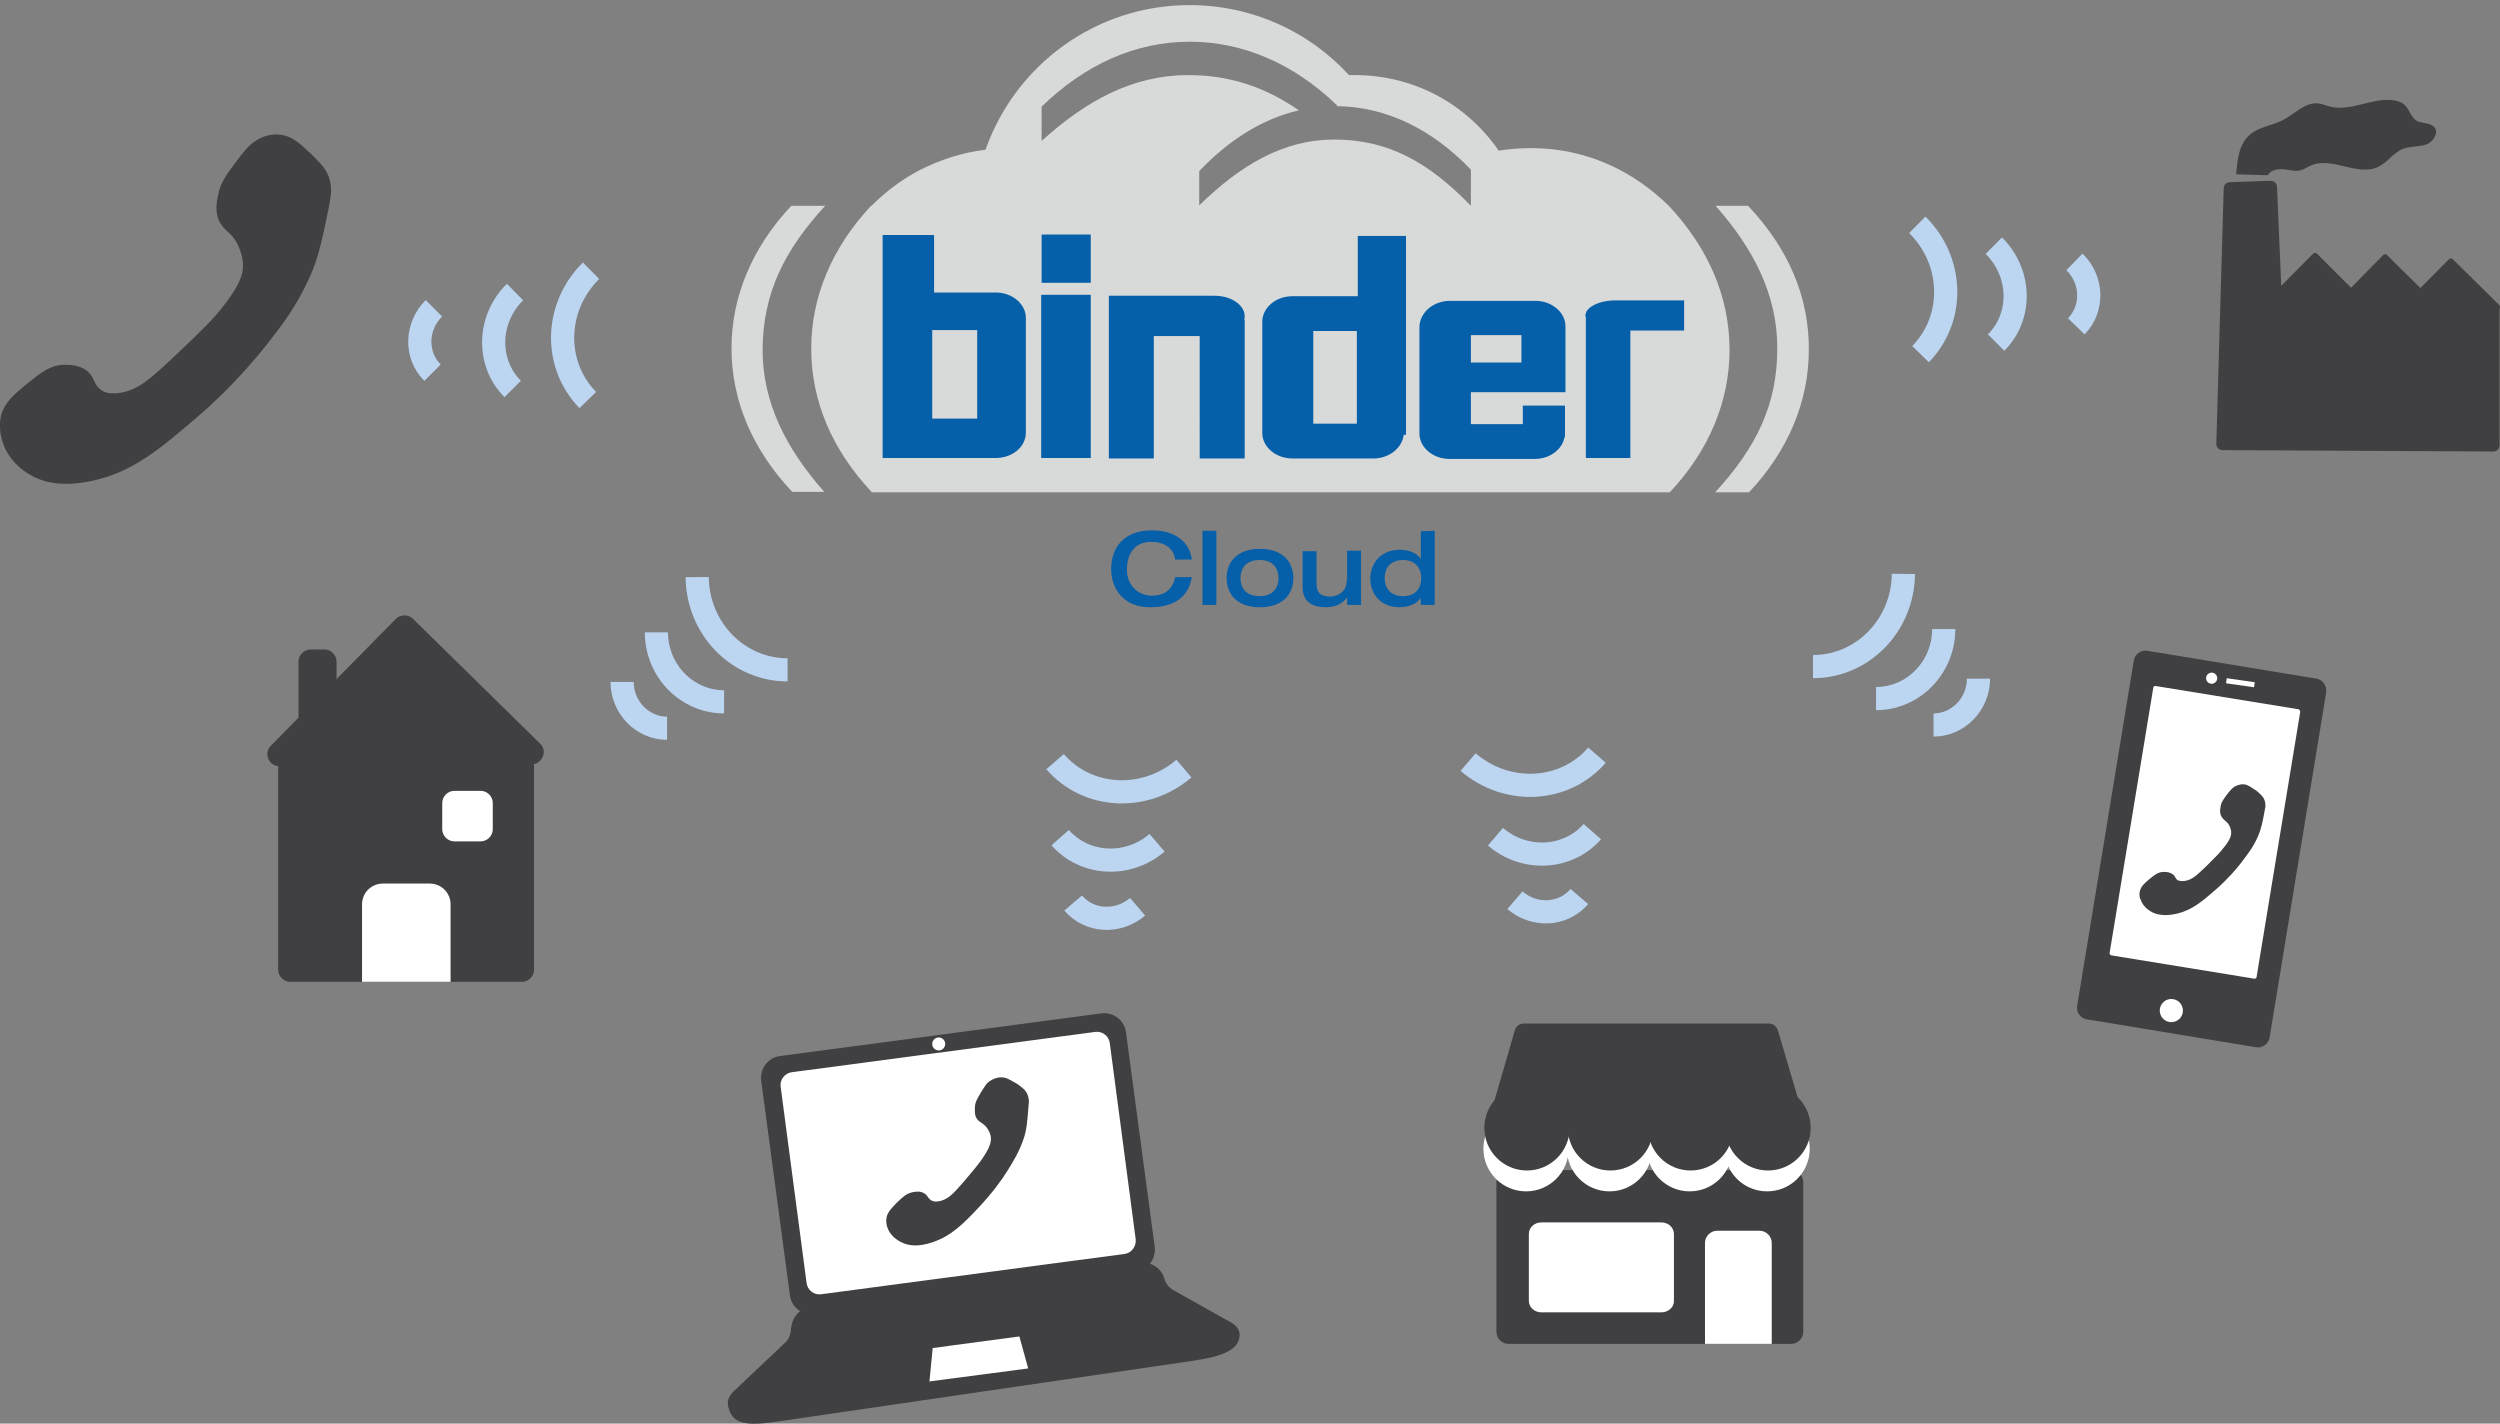 <?xml version="1.0" encoding="utf-8"?>
<!-- Generator: Adobe Illustrator 24.1.0, SVG Export Plug-In . SVG Version: 6.00 Build 0)  -->
<svg version="1.1" id="Ebene_1" xmlns="http://www.w3.org/2000/svg" xmlns:xlink="http://www.w3.org/1999/xlink" x="0px" y="0px"
	 viewBox="0 0 539.3 307.1" style="enable-background:new 0 0 539.3 307.1;" xml:space="preserve">
<rect x="0" y="0" width="539.3" height="307.1" fill="#808080" stroke="none"/>
<style type="text/css">
	.st0{clip-path:url(#SVGID_2_);}
	.st1{clip-path:url(#SVGID_4_);fill:#055FA9;}
	.st2{clip-path:url(#SVGID_6_);fill:#055FA9;}
	.st3{clip-path:url(#SVGID_8_);fill:#D8D9D9;}
	.st4{clip-path:url(#SVGID_10_);fill:#D8D9D9;}
	.st5{clip-path:url(#SVGID_12_);fill:#D8D9D9;}
	.st6{clip-path:url(#SVGID_14_);fill:#055FA9;}
	.st7{fill:none;stroke:#BCD5F1;stroke-width:5;stroke-miterlimit:10;}
	.st8{fill:#404042;}
	.st9{fill:#FFFFFF;}
</style>
<g id="Mensch">
</g>
<g id="kleidung">
	<g>
		<g>
			<g>
				<g>
					<defs>
						<rect id="SVGID_1_" x="147.8" y="-19.3" width="252.7" height="172.3"/>
					</defs>
					<clipPath id="SVGID_2_">
						<use xlink:href="#SVGID_1_"  style="overflow:visible;"/>
					</clipPath>
					<g class="st0">
						<g>
							<g>
								<defs>
									<rect id="SVGID_3_" x="147.8" y="-19.3" width="252.7" height="172.3"/>
								</defs>
								<clipPath id="SVGID_4_">
									<use xlink:href="#SVGID_3_"  style="overflow:visible;"/>
								</clipPath>
								<path class="st1" d="M243.1,122.9c0,3.3,2.3,5.6,5.5,5.6c3.4,0,4.6-2.3,4.9-4h3.6c-0.5,3.1-2.5,6.5-9,6.5
									c-5.7,0-8.4-3.9-8.4-8.3s2.6-8.3,8.8-8.3c5.4,0,8.2,2.9,8.6,6.3h-3.6c-0.3-2.4-2.3-3.8-5.1-3.8
									C245.4,116.8,243.1,118.8,243.1,122.9 M259.4,130.5h3v-16h-3V130.5z M279,124.7c0,3.2-2,6.3-7.2,6.3s-7.2-3.1-7.2-6.3
									s2-6.3,7.2-6.3C277,118.4,279,121.5,279,124.7 M275.8,124.7c0-2-1.1-3.9-4.1-3.9s-4.1,1.9-4.1,3.9s1.1,3.9,4.1,3.9
									C274.7,128.6,275.8,126.7,275.8,124.7 M290.5,125.3c0,2.5-2.2,3.4-3.5,3.4c-2.6,0-3-1.3-3-3.1v-6.7h-3v7.8
									c0,3.4,2.5,4.3,5,4.3c2.1,0,3.6-0.8,4.6-2.1l0,0v1.6h3v-11.7h-3v6.5H290.5z M309.5,114.5v16h-3v-1.6l0,0
									c-0.2,0.7-2,2.1-4.5,2.1c-4.5,0-6.4-3.2-6.4-6.2c0-2.9,1.9-6.2,6.4-6.2c1.8,0,3.6,0.6,4.5,2l0,0v-6L309.5,114.5L309.5,114.5
									z M306.6,124.7c0-1.9-1.1-3.9-3.9-3.9c-2.9,0-4,1.9-4,3.9s1.1,3.9,4,3.9C305.5,128.6,306.6,126.7,306.6,124.7"/>
							</g>
						</g>
						<g>
							<g>
								<defs>
									<rect id="SVGID_5_" x="147.8" y="-19.3" width="252.7" height="172.3"/>
								</defs>
								<clipPath id="SVGID_6_">
									<use xlink:href="#SVGID_5_"  style="overflow:visible;"/>
								</clipPath>
								<path class="st2" d="M283.3,91.4h9.4v-20h-9.4V91.4z M278.8,63.9h14.1v-13h10.4v42.9h-0.5c-0.3,2.8-3.1,5.1-6.5,5.1h-17.5
									c-3.6,0-6.5-2.5-6.5-5.5v-24C272.3,66.4,275.2,63.9,278.8,63.9"/>
							</g>
						</g>
						<g>
							<g>
								<defs>
									<rect id="SVGID_7_" x="147.8" y="-19.3" width="252.7" height="172.3"/>
								</defs>
								<clipPath id="SVGID_8_">
									<use xlink:href="#SVGID_7_"  style="overflow:visible;"/>
								</clipPath>
								<path class="st3" d="M178,44.4h-7.3c-8.4,8.9-12.9,19.6-12.9,30.7c0,11.4,4.6,22,13.1,31h6.9c-8.2-9.3-13.3-19.2-13.3-30.7
									C164.6,63.3,169.1,54.1,178,44.4"/>
							</g>
						</g>
						<g>
							<g>
								<defs>
									<rect id="SVGID_9_" x="147.8" y="-19.3" width="252.7" height="172.3"/>
								</defs>
								<clipPath id="SVGID_10_">
									<use xlink:href="#SVGID_9_"  style="overflow:visible;"/>
								</clipPath>
								<path class="st4" d="M360,44.4L360,44.4c-3.7-3.6-7.9-6.6-12.5-8.7c-7.6-3.5-15.8-4.5-24.2-3.2c-6.8-9.9-18.1-16.3-31-16.3
									c-0.4,0-0.9,0-1.3,0c-8.5-9.3-20.8-15.1-34.4-15.1c-20.3,0-37.6,13-44,31.2c-5.1,0.6-9.9,2.2-14.4,4.5
									c-3.8,2-7.2,4.6-10.2,7.6h-0.1c-8.4,9-12.9,19.6-12.9,30.8c0,11.4,4.6,22,13.1,31h172.1c8.4-8.9,12.9-19.6,12.9-30.7
									C373.1,64,368.5,53.5,360,44.4 M317.3,44.4c-9.2-9.5-17.9-14.3-29.5-14.3c-10.9,0-20.2,5.5-29.1,14.2v-7.4
									c6.5-6.8,13.7-11.3,21.5-13.1c-7.3-5-14.8-7.6-23.9-7.6c-11.9,0-22,5.5-31.6,14.2V23c9.4-9.1,20.2-14,32-14
									c11.5,0,22.5,4.8,31.7,13.7v0.2c10.5,0.1,20.5,4.9,28.9,13.7V44.4L317.3,44.4z"/>
							</g>
						</g>
						<g>
							<g>
								<defs>
									<rect id="SVGID_11_" x="147.8" y="-19.3" width="252.7" height="172.3"/>
								</defs>
								<clipPath id="SVGID_12_">
									<use xlink:href="#SVGID_11_"  style="overflow:visible;"/>
								</clipPath>
								<path class="st5" d="M377.1,44.4h-7c8.2,9.3,13.3,19.2,13.3,30.7c0,12.2-4.5,21.4-13.4,31.1h7.3
									c8.4-8.9,12.9-19.6,12.9-30.7C390.3,64,385.7,53.5,377.1,44.4"/>
							</g>
						</g>
						<g>
							<g>
								<defs>
									<rect id="SVGID_13_" x="147.8" y="-19.3" width="252.7" height="172.3"/>
								</defs>
								<clipPath id="SVGID_14_">
									<use xlink:href="#SVGID_13_"  style="overflow:visible;"/>
								</clipPath>
								<path class="st6" d="M201.1,90.3h9.7V71.2h-9.7V90.3z M201.5,63.1h13.3c3.6,0,6.5,2.5,6.5,5.5v24.7c0,3.1-2.9,5.5-6.5,5.5
									h-13.3h-4.6h-6.5v-5.5V68.7v-18h11.1V63.1L201.5,63.1z M317.3,78.2h10.9v-5.9h-10.9V78.2z M312.8,64.9h18.4
									c3.6,0,6.5,2.5,6.5,5.5v14.2h-20.4v6.9h11.2v-4h9.1v4v1.9v0.9h-0.1c-0.5,2.7-3.2,4.7-6.4,4.7h-18.4c-3.6,0-6.5-2.5-6.5-5.5
									v-23C306.3,67.4,309.2,64.9,312.8,64.9 M283.3,91.4h9.4v-20h-9.4V91.4z M278.8,63.9h14.1v-13h10.4v42.9h-0.5
									c-0.3,2.8-3.1,5.1-6.5,5.1h-17.5c-3.6,0-6.5-2.5-6.5-5.5v-24C272.3,66.4,275.2,63.9,278.8,63.9 M239.2,63.8h6.5h3.2H262
									c3.6,0,6.5,2,6.5,4.4c0,0.3,0,0.5-0.1,0.8h0.1v29.9h-9.7V72.5h-9.9v26.4h-9.7V68.1V63.8L239.2,63.8z M224.6,63.6h10.7v35.2
									h-10.7V63.6z M352.8,64.8h10.5v6.5h-10c-0.2,0-0.5,0-0.7,0h-0.9v27.5h-9.6V68.5c0-0.1-0.1-0.3-0.1-0.4
									c0-1.8,2.9-3.3,6.5-3.3h4.1C352.7,64.8,352.7,64.8,352.8,64.8 M224.7,50.6h10.6V61h-10.6V50.6z"/>
							</g>
						</g>
					</g>
				</g>
			</g>
		</g>
	</g>
	<path class="st7" d="M255.4,165.8c-8.4,7.2-20.8,6.6-27.8-1.5"/>
	<path class="st7" d="M249.6,181.8c-6.3,5.4-15.6,4.9-20.9-1.1"/>
	<path class="st7" d="M245.4,195.6c-4.2,3.6-10.4,3.3-13.9-0.8"/>
	<path class="st7" d="M316.7,164.4c8.4,7.2,20.8,6.6,27.8-1.5"/>
	<path class="st7" d="M322.6,180.5c6.3,5.4,15.6,4.9,20.9-1.1"/>
	<path class="st7" d="M326.8,194.2c4.2,3.6,10.4,3.3,13.9-0.8"/>
	<path class="st7" d="M410.6,123.8c-0.1,11.1-8.8,20-19.5,20"/>
	<path class="st7" d="M419.3,135.7c0,8.3-6.6,15-14.6,15"/>
	<path class="st7" d="M426.8,146.4c0,5.5-4.4,10-9.7,10"/>
	<g>
		<path class="st8" d="M60.8,29.1c-2.4-0.4-4.3,0.5-5,0.9c-1.9,1-2.9,2.3-4.8,4.8c-2.1,2.8-3.5,4.6-4,7.5c-0.3,1.5-0.6,3.3,0.2,5.2
			c1,2.3,2.6,2.4,4,5.1c0,0,1,1.9,1.2,4c0.2,2.5-0.7,5.1-4.9,10.3c-1.5,1.8-2.9,3.4-9.8,9.9c-5,4.7-7.7,7.2-11.5,7.9
			c-2.8,0.5-4.1-0.3-4.4-0.6c-1.5-1-1.3-2.4-2.7-3.8c-1.9-1.8-4.6-1.6-5.6-1.6c-2.9,0.2-4.8,1.8-7.7,4.1c-2.9,2.4-4.9,4.1-5.6,7
			c-0.5,2.3,0,4.2,0.2,5c1.3,5,5.6,7.4,6.6,7.9c1.3,0.7,5.3,2.7,13,1c8.6-1.9,14.2-6.6,22.4-13.6c7-6,11.8-11.6,15.1-15.7
			c3.3-4.2,6.4-8.2,9.2-14.4c2-4.3,2.8-8.2,4.4-16.1c0.2-1.2,0.6-3.1,0-5.2c-0.6-2.2-1.9-3.4-4.1-5.6C64.5,30.8,63.1,29.5,60.8,29.1
			z"/>
	</g>
	<g>
		<path class="st8" d="M245,274.3l-69.3,9.2c-2.6,0.3-5-1.5-5.3-4.1l-6.2-46.3c-0.3-2.6,1.5-5,4.1-5.3l69.3-9.2
			c2.6-0.3,5,1.5,5.3,4.1l6.2,46.3C249.4,271.6,247.6,274,245,274.3z"/>
		<path class="st8" d="M257,293.6l-88.2,12.9c-7.3,1.1-11.2,1.2-11.8-3.7c-0.1-1,0.6-2,1.3-2.7l11-10.4c0.8-0.7,1.2-1.7,1.3-2.7
			c0-0.2,0-0.5,0.1-0.7c0.2-2.2,1.9-4.1,4.2-4.4l71-9.5c2.4-0.3,4.7,1.2,5.3,3.5l0,0c0.3,1,1,1.9,1.9,2.4l12.3,6.9
			c1,0.5,1.9,1.4,2,2.5C267.6,291.1,263.9,292.6,257,293.6z"/>
		<path class="st9" d="M242.6,270.5l-65.5,8.7c-1.5,0.2-2.9-0.9-3.1-2.4l-5.6-42.4c-0.2-1.5,0.9-2.9,2.4-3.1l65.5-8.7
			c1.5-0.2,2.9,0.9,3.1,2.4l5.6,42.4C245.1,268.9,244.1,270.3,242.6,270.5z"/>
		<path class="st9" d="M221.8,295.2l-21.3,2.8l0.7-7.2l0,0l18.7-2.5l0,0L221.8,295.2z"/>
		<circle class="st9" cx="202.5" cy="225.2" r="1.4"/>
		<path class="st8" d="M216,232.4c-1.1,0-2,0.5-2.3,0.7c-0.9,0.5-1.2,1.2-2,2.4c-0.8,1.4-1.4,2.2-1.4,3.5c0,0.6-0.1,1.5,0.4,2.3
			c0.6,0.9,1.4,0.9,2.2,2c0,0,0.6,0.8,0.8,1.7c0.2,1.1,0,2.3-1.7,4.8c-0.6,0.9-1.2,1.7-4,5c-2.1,2.4-3.2,3.7-4.9,4.2
			c-1.3,0.4-1.9,0.1-2.1,0c-0.8-0.4-0.8-1-1.5-1.5c-1-0.7-2.2-0.4-2.7-0.3c-1.4,0.3-2.1,1.1-3.4,2.3c-1.2,1.3-2.1,2.1-2.2,3.5
			c-0.1,1,0.2,1.8,0.4,2.2c0.9,2.1,3.1,2.9,3.6,3.1c0.6,0.2,2.6,0.9,6.2-0.4c3.9-1.4,6.3-3.8,9.7-7.4c2.9-3.1,4.9-5.8,6.2-7.9
			c1.3-2.1,2.5-4,3.5-6.9c0.7-2,0.8-3.8,1.1-7.4c0.1-0.6,0.1-1.4-0.3-2.3c-0.4-0.9-1.1-1.4-2.2-2.2
			C217.8,232.9,217.1,232.4,216,232.4z"/>
	</g>
	<g>
		<path class="st8" d="M501.8,149.4l-12.2,74.4c-0.2,1.4-1.6,2.4-3,2.1l-36.4-6c-1.4-0.2-2.4-1.6-2.1-3l12.2-74.4
			c0.2-1.4,1.6-2.4,3-2.1l36.4,6C501,146.6,502,147.9,501.8,149.4z"/>
		<path class="st9" d="M496.2,153.6l-9.4,57.1c0,0.3-0.3,0.5-0.6,0.4l-30.7-5c-0.3-0.1-0.5-0.3-0.4-0.6l9.4-57.1
			c0-0.3,0.3-0.5,0.6-0.4l30.7,5C496,153,496.2,153.3,496.2,153.6z"/>
		<circle class="st9" cx="468.4" cy="218" r="2.5"/>
		<circle class="st9" cx="477.1" cy="146.3" r="1.2"/>
		<path class="st8" d="M484.1,169.2c-0.9-0.1-1.6,0.3-1.9,0.4c-0.7,0.4-1.1,0.9-1.8,1.8c-0.8,1.1-1.3,1.7-1.4,2.8
			c-0.1,0.5-0.2,1.2,0.2,1.9c0.4,0.8,1,0.9,1.6,1.8c0,0,0.4,0.7,0.5,1.4c0.1,0.9-0.2,1.9-1.8,3.8c-0.5,0.7-1.1,1.3-3.6,3.8
			c-1.9,1.8-2.9,2.8-4.4,3.1c-1.1,0.2-1.6-0.1-1.7-0.1c-0.6-0.4-0.5-0.9-1.1-1.3c-0.8-0.6-1.8-0.5-2.2-0.5c-1.1,0.1-1.8,0.7-2.9,1.6
			c-1.1,0.9-1.8,1.6-2,2.6c-0.2,0.8,0,1.5,0.2,1.8c0.6,1.8,2.3,2.6,2.7,2.8c0.5,0.2,2.1,0.9,5.1,0.2c3.3-0.8,5.4-2.6,8.5-5.3
			c2.6-2.3,4.4-4.4,5.6-6s2.4-3.1,3.4-5.4c0.7-1.6,1-3.1,1.5-5.9c0.1-0.4,0.2-1.1-0.1-1.9c-0.3-0.8-0.8-1.2-1.7-2
			C485.5,169.8,485,169.3,484.1,169.2z"/>
		
			<rect x="482.8" y="144.3" transform="matrix(0.141 -0.99 0.99 0.141 269.268 605.024)" class="st9" width="1.1" height="6.1"/>
	</g>
	<path class="st7" d="M413.6,48.5c7.9,7.8,8.2,20.2,0.7,27.9"/>
	<path class="st7" d="M430.1,53c5.9,5.8,6.2,15.2,0.5,20.9"/>
	<path class="st7" d="M447.5,56.5c4,3.9,4.1,10.1,0.4,13.9"/>
	<path class="st7" d="M127.5,58.4c-7.9,7.8-8.2,20.2-0.7,27.9"/>
	<path class="st7" d="M111.1,63c-5.9,5.8-6.2,15.2-0.5,20.9"/>
	<path class="st7" d="M93.6,66.5c-3.9,3.9-4.1,10.1-0.3,13.9"/>
	<g>
		<path class="st8" d="M386.4,289.9c1.4,0,2.6-1.2,2.6-2.6V255c0-1.4-1.1-2.6-2.6-2.6h-61c-1.4,0-2.6,1.2-2.6,2.6v32.3
			c0,1.4,1.2,2.6,2.6,2.6H386.4z"/>
		<path class="st9" d="M325.4,289.9h42.4v-21.8c0-1.4,1.2-2.6,2.6-2.6h9.2c1.4,0,2.6,1.2,2.6,2.6v21.8h4.2"/>
		<path class="st9" d="M358.4,283.1h-25.9c-1.5,0-2.7-1.1-2.7-2.5v-14.4c0-1.4,1.2-2.5,2.7-2.5h25.9c1.5,0,2.7,1.1,2.7,2.5v14.5
			C361.1,282,359.9,283.1,358.4,283.1z"/>
		<g>
			<circle class="st9" cx="329.2" cy="247.8" r="9.2"/>
			<circle class="st9" cx="347.2" cy="247.8" r="9.2"/>
			<circle class="st9" cx="364.5" cy="247.8" r="9.2"/>
			<circle class="st9" cx="381.2" cy="247.8" r="9.2"/>
		</g>
		<g>
			<circle class="st8" cx="329.4" cy="243.3" r="9.2"/>
			<circle class="st8" cx="347.4" cy="243.3" r="9.2"/>
			<circle class="st8" cx="364.7" cy="243.3" r="9.2"/>
			<circle class="st8" cx="381.4" cy="243.3" r="9.2"/>
			<path class="st8" d="M387.1,243.3h-63.8c-1.3,0-2.3-1.3-1.9-2.5l5.4-18.6c0.2-0.8,1-1.4,1.9-1.4h52.9c0.9,0,1.6,0.6,1.9,1.4
				l5.5,18.6C389.4,242.1,388.4,243.3,387.1,243.3z"/>
		</g>
	</g>
	<g>
		<path class="st8" d="M112.6,211.8c1.4,0,2.6-1.2,2.6-2.6V165c-0.1-1.4-1.2-2.6-2.7-2.6H62.6c-1.4,0-2.6,1.2-2.6,2.6v44.2
			c0,1.4,1.2,2.6,2.6,2.6H112.6z"/>
		<path class="st9" d="M62.6,211.8h15.5v-16.7c0-2.5,2-4.5,4.5-4.5h10.1c2.5,0,4.5,2,4.5,4.5v16.7h15.4"/>
		<path class="st9" d="M103.7,181.5H98c-1.4,0-2.6-1.2-2.6-2.6v-5.7c0-1.4,1.2-2.6,2.6-2.6h5.7c1.4,0,2.6,1.2,2.6,2.6v5.7
			C106.3,180.3,105.1,181.5,103.7,181.5z"/>
		<path class="st8" d="M70,157.5h-3c-1.4,0-2.6-1.2-2.6-2.6v-12.2c0-1.4,1.2-2.6,2.6-2.6h3c1.4,0,2.6,1.2,2.6,2.6v12.2
			C72.6,156.3,71.4,157.5,70,157.5z"/>
		<path class="st8" d="M111.1,155.1l5.4,5.3c1.7,1.6,0.5,4.4-1.8,4.5l-54.4,0.4c-2.3,0-3.5-2.8-1.9-4.4l27-27.4c1-1,2.7-1,3.7,0
			L111.1,155.1z"/>
	</g>
	<g>
		<path class="st8" d="M492.2,63.8l-1-23.5c0-0.7-0.6-1.3-1.4-1.3l-8.8,0.3c-0.7,0-1.3,0.6-1.3,1.3l-1.6,55.1c0,0.8,0.6,1.4,1.3,1.4
			l0,0l0,0l58.5,0.3c0.7,0,1.3-0.6,1.3-1.3V66.4c0-0.7-0.6-1.3-1.3-1.3h-44.4C492.8,65.1,492.2,64.6,492.2,63.8z"/>
		<path class="st8" d="M482.4,37.6c0.2-3.1,0.6-6.6,3-8.6c1.9-1.6,4.6-1.9,6.9-3c2.6-1.3,4.9-4,7.8-3.7c0.9,0.1,1.7,0.5,2.6,0.7
			c4.4,1.1,8.9-1.9,13.4-1.4c1,0.1,1.9,0.4,2.6,1c1.1,1,1.4,2.8,2.7,3.5c1.2,0.6,2.8,0.3,3.7,1.3c1.1,1.2-0.2,3.3-1.8,3.8
			s-3.3,0.3-4.9,0.9c-2.1,0.8-3.4,3-5.4,3.9c-4.5,2.1-10-2.3-14.5-0.3c-0.7,0.3-1.4,0.8-2.1,1c-1.2,0.4-2.5-0.1-3.8-0.2
			c-1.3-0.1-2.8,0.2-3.4,1.3"/>
		<path class="st8" d="M507.4,62.3l2.4,2.3c0.4,0.4,0.1,1-0.4,1l-20,0.2c-0.5,0-0.8-0.6-0.4-1l10-10.1c0.2-0.2,0.6-0.2,0.8,0
			L507.4,62.3z"/>
		<path class="st8" d="M522.6,62.6l2.4,2.3c0.4,0.4,0.1,1-0.4,1l-20,0.2c-0.5,0-0.8-0.6-0.4-1l9.9-10.1c0.2-0.2,0.6-0.2,0.8,0
			L522.6,62.6z"/>
		<path class="st8" d="M536.7,63.4l2.4,2.4c0.4,0.4,0.1,1-0.4,1l-20,0.2c-0.5,0-0.8-0.6-0.4-1l10-10.1c0.2-0.2,0.6-0.2,0.8,0
			L536.7,63.4z"/>
	</g>
	<path class="st7" d="M150.4,124.5c0.1,11.1,8.8,20,19.5,20"/>
	<path class="st7" d="M141.6,136.4c0,8.3,6.6,15,14.6,15"/>
	<path class="st7" d="M134.2,147.1c0,5.5,4.4,10,9.7,10"/>
</g>
</svg>
